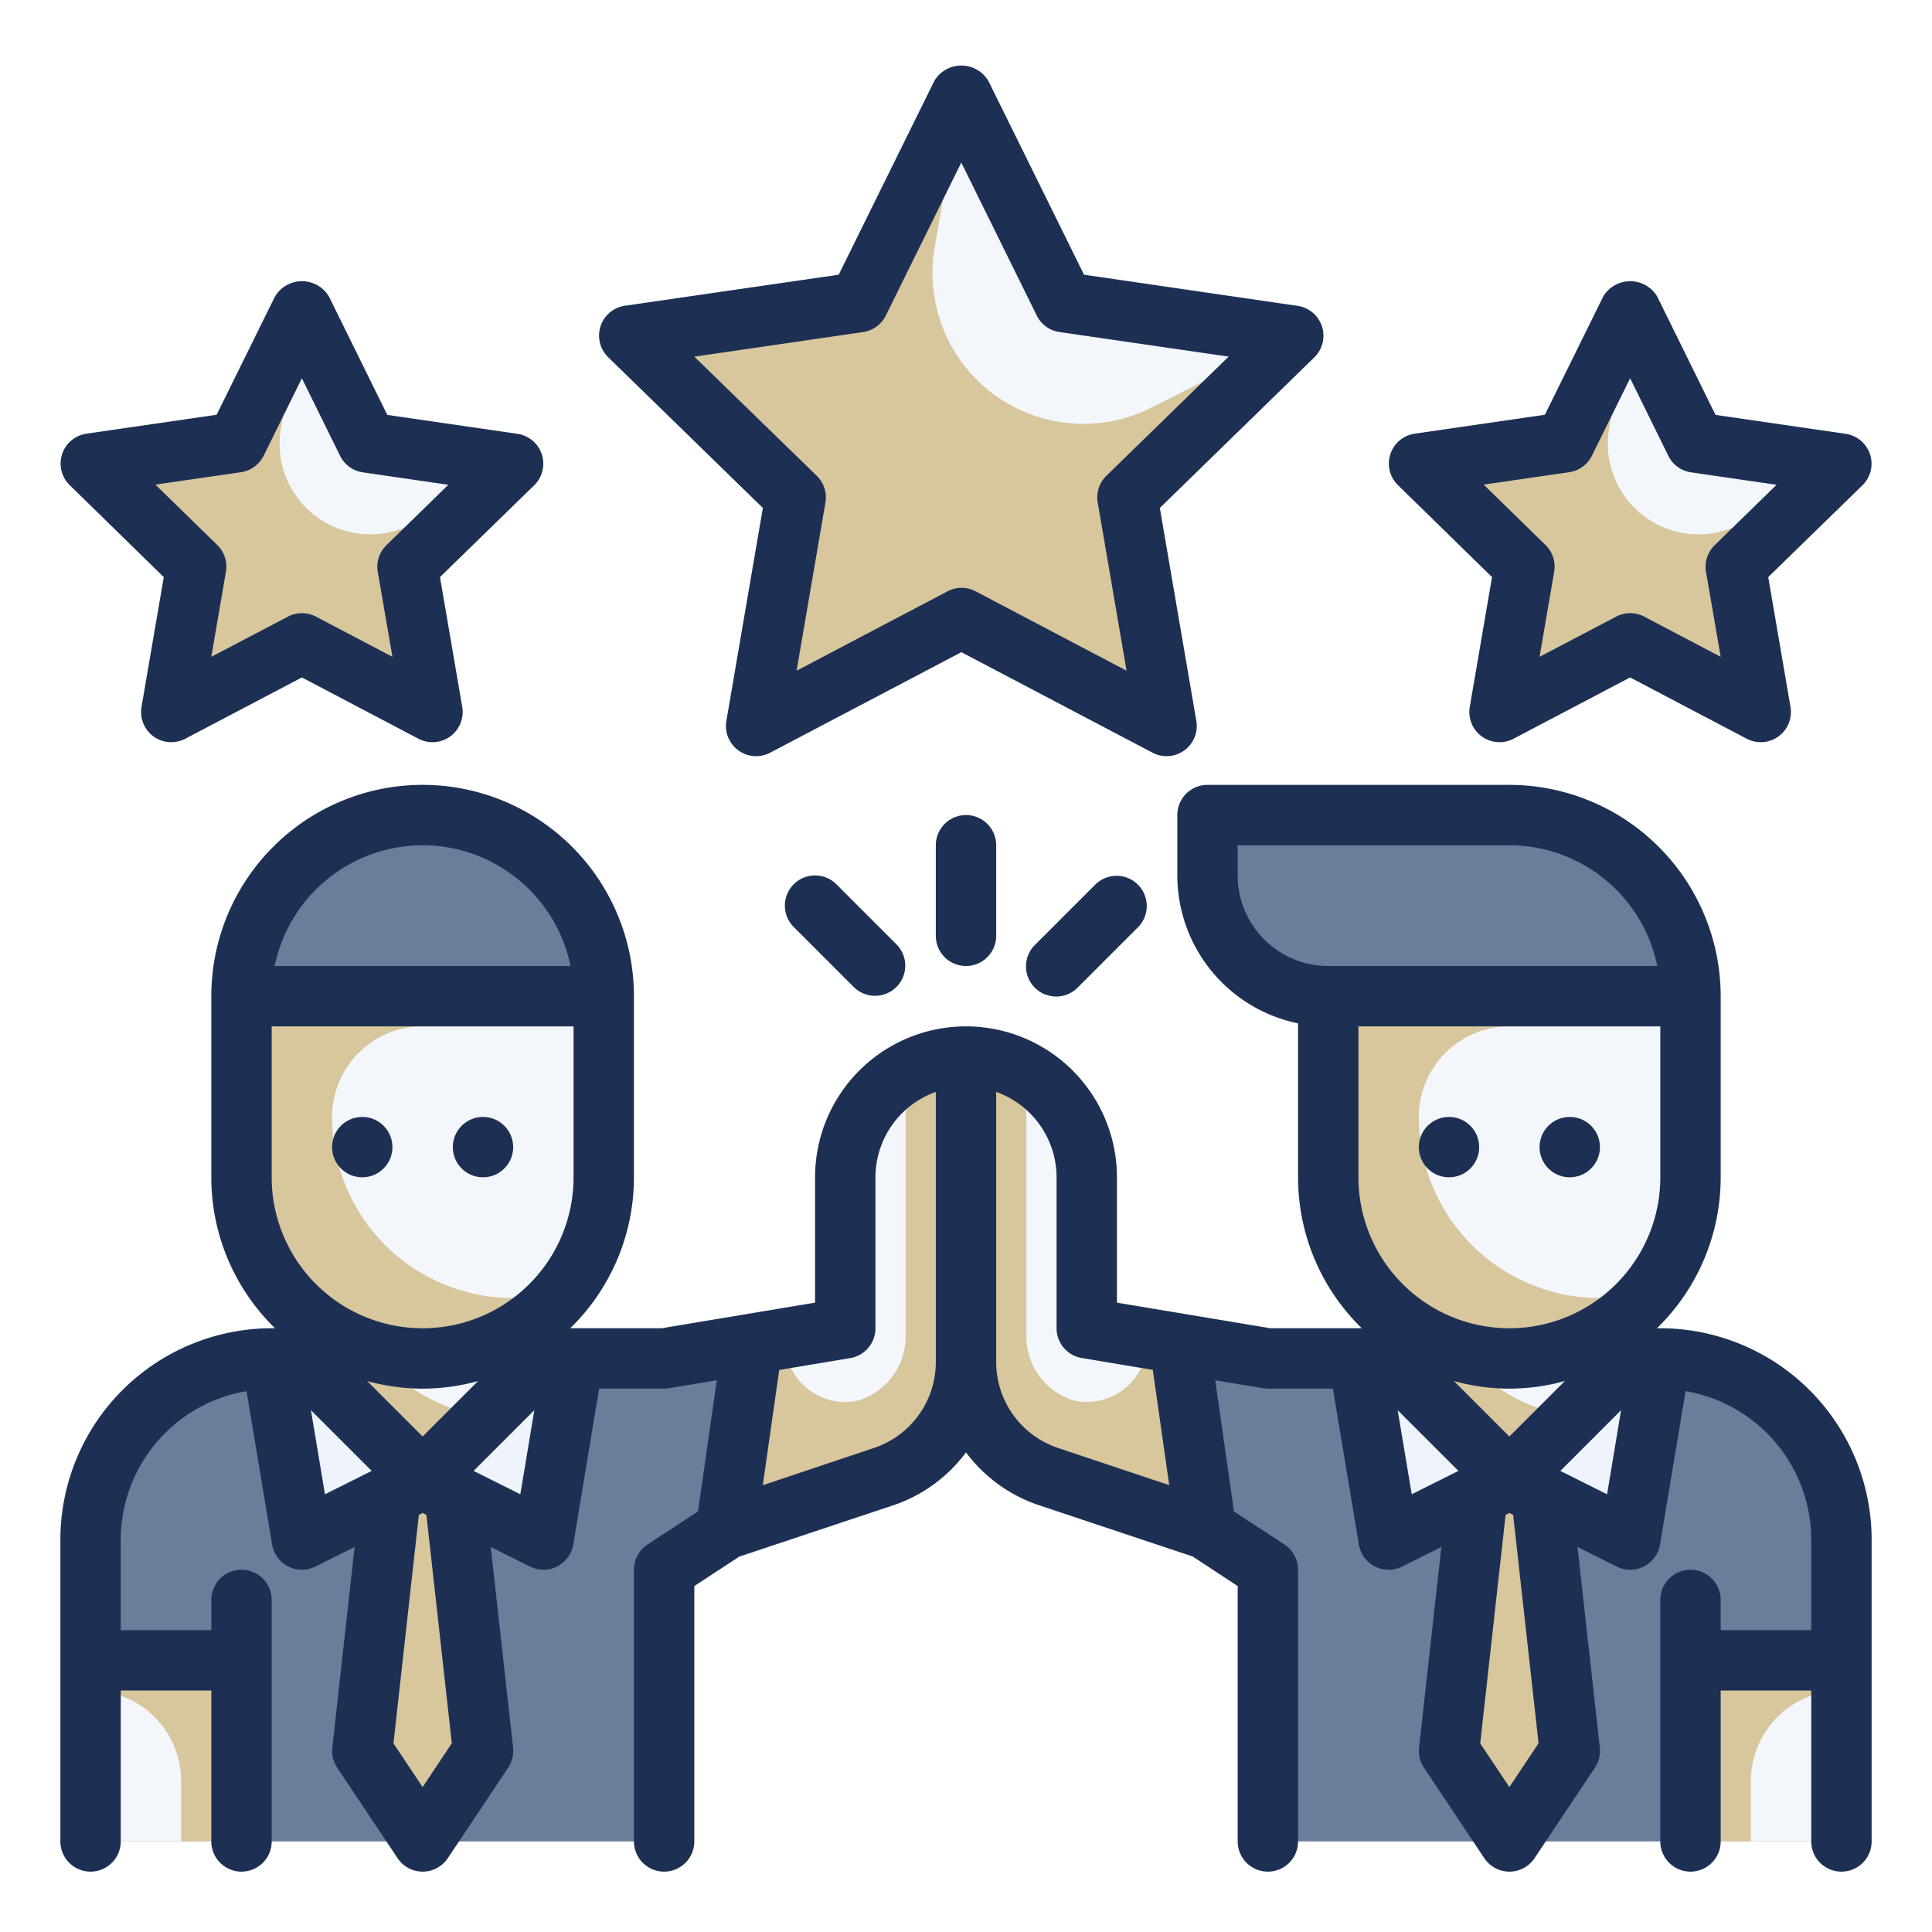 <svg xmlns="http://www.w3.org/2000/svg" viewBox="0 0 64 64" id="3622317"><g fill="#1d3054" class="color000000 svgShape"><path fill="#f3f6fb" d="m31.846 3.126 3.4 6.887 7.6 1.105-5.5 5.361 1.299 7.57-6.799-3.574-6.798 3.574 1.298-7.57-5.5-5.361 7.601-1.105 3.399-6.887zM54 10.271l2.163 4.383 4.837.703-3.5 3.411.826 4.818L54 21.311l-4.326 2.275.826-4.818-3.5-3.411 4.837-.703L54 10.271zM10 10.271l2.163 4.383 4.837.703-3.5 3.411.826 4.818L10 21.311l-4.326 2.275.826-4.818L3 15.357l4.837-.703L10 10.271z" class="colorffffff svgShape"></path><path fill="#6a7e9a" d="M55 45H42l-2.927-.488.878 6.147L42 52v9h19V51a6 6 0 0 0-6-6Z" class="color79bd9a svgShape"></path><path fill="#f3f6fb" d="M32 35v10.12a4 4 0 0 0 2.732 3.793l5.219 1.746-.878-6.147L36 44v-5a4 4 0 0 0-4-4Z" class="colorffffff svgShape"></path><path fill="#6a7e9a" d="M40 27h10a6 6 0 0 1 6 6H44a4 4 0 0 1-4-4v-2Z" class="color79bd9a svgShape"></path><path fill="#f3f6fb" d="m53 46-3 3-3-3v-3h6v3z" class="colorffffff svgShape"></path><path fill="#d8c69c" d="M53 44.47a6.021 6.021 0 0 1-3.37 1.5 5.98 5.98 0 0 0 2.44.96L50 49l-3-3v-3h6Z" class="colorcff09e svgShape"></path><path fill="#f3f6fb" d="M56 55h5v6h-5z" class="colorffffff svgShape"></path><path fill="#d8c69c" d="M61 55v1a3 3 0 0 0-3 3v2h-2v-6zm-21.05-4.34-5.22-1.75A3.991 3.991 0 0 1 32 45.12V35h.022A2.056 2.056 0 0 1 34 37.09v7.22a2.217 2.217 0 0 0 1.594 2.09A2 2 0 0 0 38 44.44v-.11l1.07.18z" class="colorcff09e svgShape"></path><path fill="#f3f6fb" d="M44 33h12v6a6 6 0 0 1-6 6 6 6 0 0 1-6-6v-6Z" class="colorffffff svgShape"></path><path fill="#d8c69c" d="M47.88 34.88A2.993 2.993 0 0 0 47 37a6 6 0 0 0 6 6 5.764 5.764 0 0 0 1.67-.24A6 6 0 0 1 44 39v-6h12v1h-6a2.993 2.993 0 0 0-2.12.88ZM52 58l-2 3-2-3 1-9h2l1 9z" class="colorcff09e svgShape"></path><path fill="#eff3fc" d="m55 45-1 6-4-2 3-3v-1h2zM45 45l1 6 4-2-3-3v-1h-2z" class="colora8dba8 svgShape"></path><path fill="#6a7e9a" d="M9 45h13l2.927-.488-.878 6.147L22 52v9H3V51a6 6 0 0 1 6-6Z" class="color79bd9a svgShape"></path><path fill="#d8c69c" d="m16 58-2 3-2-3 1-9h2l1 9z" class="colorcff09e svgShape"></path><path fill="#f3f6fb" d="M32 35v10.12a4 4 0 0 1-2.732 3.793l-5.219 1.746.878-6.147L28 44v-5a4 4 0 0 1 4-4Z" class="colorffffff svgShape"></path><path fill="#d8c69c" d="m24.05 50.66 5.22-1.75A3.991 3.991 0 0 0 32 45.12V35h-.022A2.056 2.056 0 0 0 30 37.09v7.22a2.217 2.217 0 0 1-1.594 2.09A2 2 0 0 1 26 44.44v-.11l-1.07.18Z" class="colorcff09e svgShape"></path><path fill="#6a7e9a" d="M14 27a6 6 0 0 1 6 6H8a6 6 0 0 1 6-6Z" class="color79bd9a svgShape"></path><path fill="#f3f6fb" d="m11 46 3 3 3-3v-3h-6v3z" class="colorffffff svgShape"></path><path fill="#d8c69c" d="M17 44.47a6.021 6.021 0 0 1-3.37 1.5 5.98 5.98 0 0 0 2.44.96L14 49l-3-3v-3h6Z" class="colorcff09e svgShape"></path><path fill="#f3f6fb" d="M8 61H3v-6h5z" class="colorffffff svgShape"></path><path fill="#eff3fc" d="m9 45 1 6 4-2-3-3v-1H9zM19 45l-1 6-4-2 3-3v-1h2z" class="colora8dba8 svgShape"></path><path fill="#d8c69c" d="M3 55v1a3 3 0 0 1 3 3v2h2v-6Z" class="colorcff09e svgShape"></path><path fill="#f3f6fb" d="M8 33h12v6a6 6 0 0 1-6 6 6 6 0 0 1-6-6v-6Z" class="colorffffff svgShape"></path><path fill="#d8c69c" d="M11.88 34.88A2.993 2.993 0 0 0 11 37a6 6 0 0 0 6 6 5.764 5.764 0 0 0 1.67-.24A6 6 0 0 1 8 39v-6h12v1h-6a2.993 2.993 0 0 0-2.12.88zM31.846 3.126l-.882 5.053A5 5 0 0 0 38.15 13.5l4.7-2.381-5.5 5.361 1.3 7.57-6.8-3.574-6.8 3.574 1.3-7.57-5.5-5.361 7.6-1.105zM54 10.271l-.691 3.9a3 3 0 0 0 4.5 3.1L61 15.357l-3.5 3.411.826 4.818L54 21.311l-4.326 2.275.826-4.818-3.5-3.411 4.837-.7zm-44 0-.691 3.9a3 3 0 0 0 4.5 3.1L17 15.357l-3.5 3.411.826 4.818L10 21.311l-4.326 2.275.826-4.818L3 15.357l4.837-.7z" class="colorcff09e svgShape"></path></g><g fill="#455e81" class="color3b8686 svgShape"><path d="M55 44h-.111A6.973 6.973 0 0 0 57 39v-6a7.008 7.008 0 0 0-7-7H40a1 1 0 0 0-1 1v2a5.009 5.009 0 0 0 4 4.9V39a6.973 6.973 0 0 0 2.111 5h-3.028L37 43.152V39a5 5 0 0 0-10 0v4.152L21.917 44h-3.028A6.973 6.973 0 0 0 21 39v-6a7 7 0 0 0-14 0v6a6.973 6.973 0 0 0 2.111 5H9a7.008 7.008 0 0 0-7 7v10a1 1 0 0 0 2 0v-5h3v5a1 1 0 0 0 2 0v-8a1 1 0 0 0-2 0v1H4v-3a5 5 0 0 1 4.167-4.916l.847 5.08a1 1 0 0 0 1.433.731l1.3-.649-.739 6.644a1 1 0 0 0 .162.665l2 3a1 1 0 0 0 1.664 0l2-3a1 1 0 0 0 .162-.665l-.739-6.644 1.3.649a1 1 0 0 0 1.433-.731L19.847 46H22a1.021 1.021 0 0 0 .165-.014l1.579-.263-.621 4.346-1.671 1.094A1 1 0 0 0 21 52v9a1 1 0 0 0 2 0v-8.46l1.49-.975 5.1-1.7A4.975 4.975 0 0 0 32 48.112a4.975 4.975 0 0 0 2.415 1.749l5.095 1.7 1.49.979V61a1 1 0 0 0 2 0v-9a1 1 0 0 0-.452-.837l-1.671-1.094-.621-4.346 1.579.263A1.021 1.021 0 0 0 42 46h2.153l.861 5.164a1 1 0 0 0 1.433.731l1.3-.649-.739 6.644a1 1 0 0 0 .162.665l2 3a1 1 0 0 0 1.664 0l2-3a1 1 0 0 0 .162-.665l-.739-6.644 1.3.649a1 1 0 0 0 1.433-.731l.847-5.08A5 5 0 0 1 60 51v3h-3v-1a1 1 0 0 0-2 0v8a1 1 0 0 0 2 0v-5h3v5a1 1 0 0 0 2 0V51a7.008 7.008 0 0 0-7-7Zm-41 3.586-1.839-1.839a6.81 6.81 0 0 0 3.678 0ZM14 28a5.008 5.008 0 0 1 4.9 4H9.1a5.008 5.008 0 0 1 4.9-4ZM9 39v-5h10v5a5 5 0 0 1-10 0Zm1.3 7.714 2.013 2.012-1.548.774Zm4.667 11.034L14 59.2l-.966-1.449.841-7.567.125-.066.125.063Zm2.27-8.248-1.548-.774 2.011-2.012Zm11.716-1.535L25.268 49.2l.545-3.819 2.351-.392A1 1 0 0 0 29 44v-5a3.006 3.006 0 0 1 2-2.829v8.949a3 3 0 0 1-2.048 2.845ZM33 45.12v-8.949A3.006 3.006 0 0 1 35 39v5a1 1 0 0 0 .836.986l2.351.392.545 3.819-3.684-1.232A3 3 0 0 1 33 45.12Zm17 2.466-1.839-1.839a6.81 6.81 0 0 0 3.678 0ZM41 29v-1h9a5.008 5.008 0 0 1 4.9 4H44a3 3 0 0 1-3-3Zm4 10v-5h10v5a5 5 0 0 1-10 0Zm1.3 7.714 2.013 2.012-1.548.774Zm4.667 11.034L50 59.2l-.966-1.449.841-7.567.125-.066.125.063Zm2.27-8.248-1.548-.774 2.011-2.012Z" fill="#1d3054" class="color000000 svgShape"></path><circle cx="48" cy="38" r="1" fill="#1d3054" class="color000000 svgShape"></circle><circle cx="52" cy="38" r="1" fill="#1d3054" class="color000000 svgShape"></circle><circle cx="16" cy="38" r="1" fill="#1d3054" class="color000000 svgShape"></circle><circle cx="12" cy="38" r="1" fill="#1d3054" class="color000000 svgShape"></circle><path d="m25.271 16.827-1.209 7.053a1 1 0 0 0 1.451 1.054l6.333-3.33 6.333 3.33a1 1 0 0 0 1.451-1.054l-1.209-7.053 5.123-4.994a1 1 0 0 0-.554-1.7L35.91 9.1l-3.167-6.416a1.041 1.041 0 0 0-1.794 0L27.783 9.1 20.7 10.128a1 1 0 0 0-.554 1.705zM28.591 11a1 1 0 0 0 .753-.547l2.5-5.069 2.5 5.069A1 1 0 0 0 35.1 11l5.6.813-4.049 3.948a1 1 0 0 0-.288.884l.956 5.574-5-2.631a1 1 0 0 0-.931 0l-5 2.631.956-5.574a1 1 0 0 0-.288-.884L23 11.815zm20.834 8.117-.737 4.3a1 1 0 0 0 1.451 1.054L54 22.441l3.861 2.03a1 1 0 0 0 1.451-1.054l-.737-4.3 3.125-3.045a1 1 0 0 0-.554-1.7l-4.317-.628L54.9 9.828a1.041 1.041 0 0 0-1.794 0l-1.93 3.911-4.317.628a1 1 0 0 0-.554 1.7zm2.556-3.474a1 1 0 0 0 .753-.547L54 12.53l1.266 2.57a1 1 0 0 0 .753.547l2.832.412-2.049 2a1 1 0 0 0-.288.885L57 21.758l-2.533-1.331a1 1 0 0 0-.93 0L51 21.758l.484-2.82a1 1 0 0 0-.288-.885l-2.049-2zM5.425 19.117l-.737 4.3a1 1 0 0 0 1.451 1.054L10 22.441l3.861 2.03a1 1 0 0 0 1.451-1.054l-.737-4.3 3.125-3.045a1 1 0 0 0-.554-1.7l-4.317-.628L10.9 9.828a1.041 1.041 0 0 0-1.794 0l-1.93 3.911-4.317.628a1 1 0 0 0-.554 1.7zm2.556-3.474a1 1 0 0 0 .753-.547L10 12.53l1.266 2.57a1 1 0 0 0 .753.547l2.832.412-2.049 2a1 1 0 0 0-.288.885L13 21.758l-2.533-1.331a1 1 0 0 0-.93 0L7 21.758l.484-2.82a1 1 0 0 0-.288-.885l-2.049-2zM31 28v3a1 1 0 0 0 2 0v-3a1 1 0 0 0-2 0zm5.293 1.293-2 2a1 1 0 1 0 1.414 1.414l2-2a1 1 0 0 0-1.414-1.414zm-10 0a1 1 0 0 0 0 1.414l2 2a1 1 0 0 0 1.414-1.414l-2-2a1 1 0 0 0-1.414 0z" fill="#1d3054" class="color000000 svgShape"></path></g></svg>